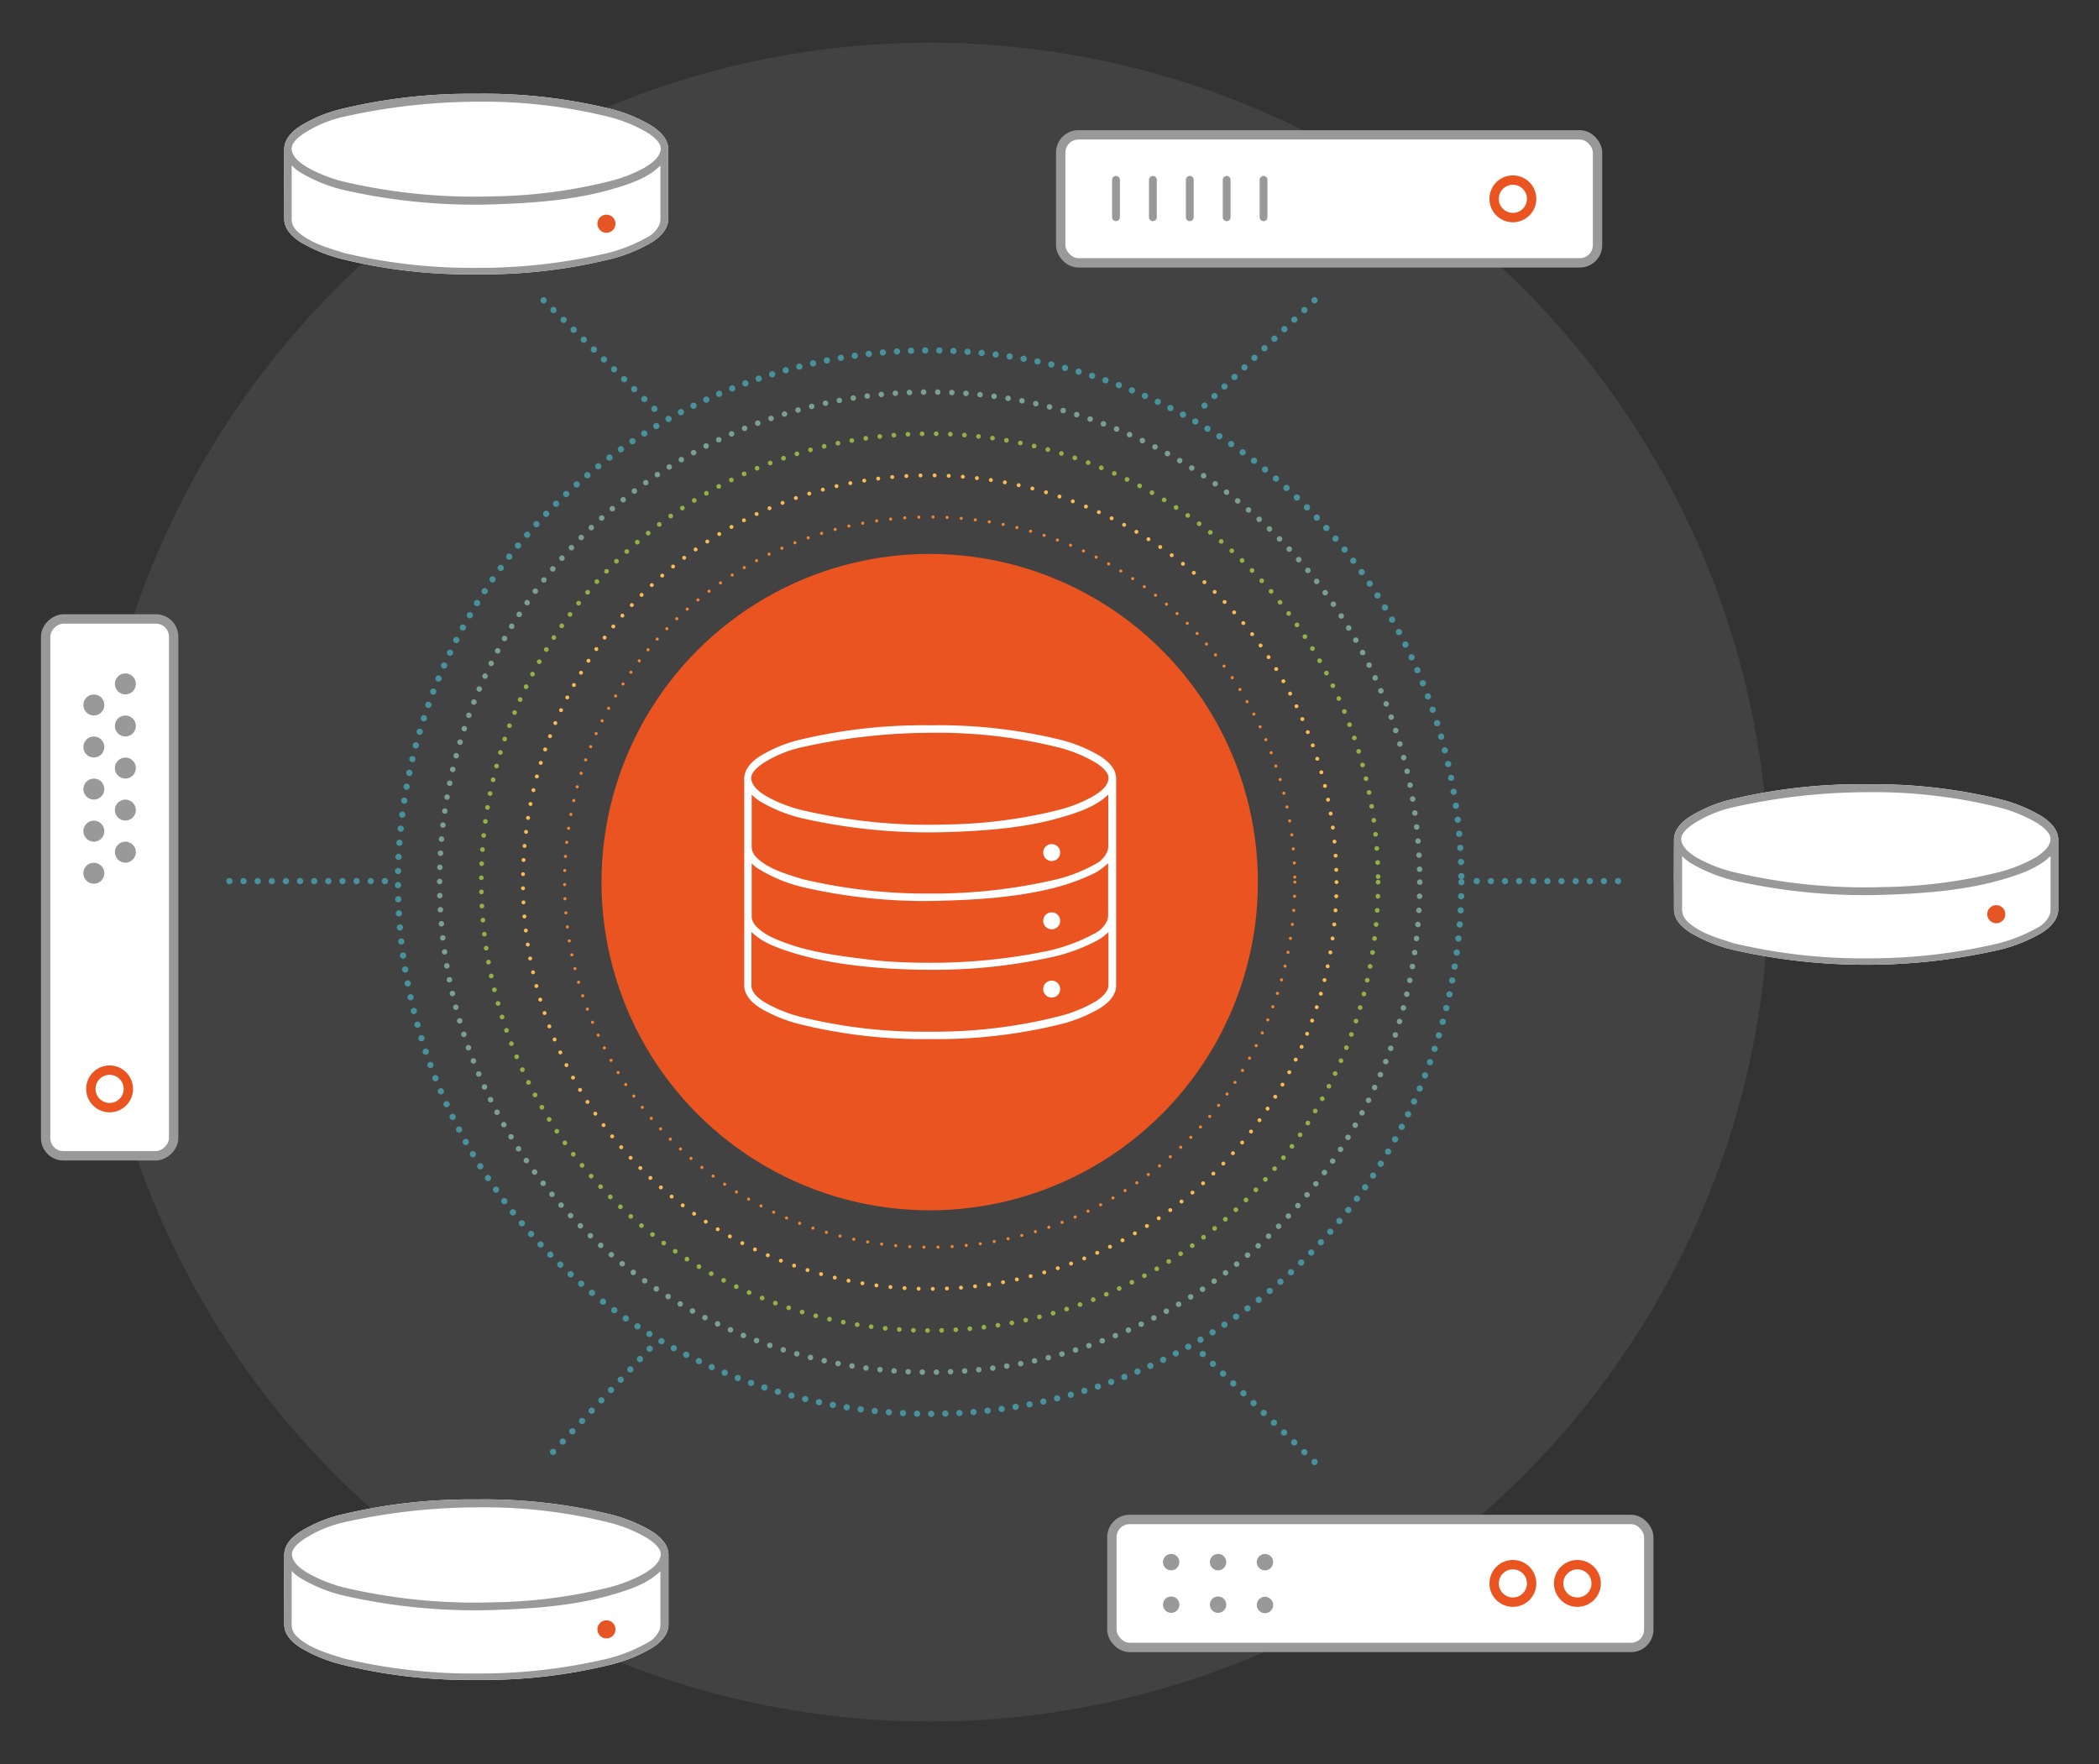<svg id="Layer_1" data-name="Layer 1" xmlns="http://www.w3.org/2000/svg" viewBox="0 0 335.7 282.16"><rect x="0" y="0" width="335.7" height="282.16" fill="#333333" stroke="none"/><defs><style>.cls-1{fill:#cdcdcd;opacity:0.1;}.cls-13,.cls-2{fill:#fff;}.cls-3{fill:#e95420;}.cls-10,.cls-11,.cls-12,.cls-14,.cls-4,.cls-5,.cls-6,.cls-7,.cls-8{fill:none;}.cls-10,.cls-11,.cls-12,.cls-4{stroke:#47929d;}.cls-10,.cls-11,.cls-12,.cls-4,.cls-5,.cls-6,.cls-7,.cls-8{stroke-linecap:round;stroke-linejoin:round;}.cls-4,.cls-5,.cls-6,.cls-7,.cls-8{stroke-dasharray:0 2.26;}.cls-5{stroke:#7aa18d;stroke-width:0.88px;}.cls-6{stroke:#94b145;stroke-width:0.75px;}.cls-7{stroke:#fbbb53;stroke-width:0.63px;}.cls-8{stroke:#f18630;stroke-width:0.5px;}.cls-9{fill:#999;}.cls-11{stroke-dasharray:0 2.21;}.cls-12{stroke-dasharray:0 2.26;}.cls-13{stroke:#999;}.cls-13,.cls-14{stroke-miterlimit:10;stroke-width:1.5px;}.cls-14{stroke:#e95420;}.cls-15{fill:#e65625;}</style></defs><title>Artboard 1</title><circle class="cls-1" cx="148.69" cy="141.08" r="134.25"/><path id="path8875-6" class="cls-2" d="M277,127.83a22.54,22.54,0,0,0-6.62,2.71c-1.61,1-2.64,2.27-2.65,3.75-.05,12.43,0,1.27,0,11.15,0,1.45,1,2.7,2.65,3.74a24.63,24.63,0,0,0,6.64,2.69,95.84,95.84,0,0,0,42.89,0,24.63,24.63,0,0,0,6.64-2.69c1.61-1,2.63-2.3,2.63-3.75V134.29c0-1.49-1.06-2.72-2.67-3.75a24,24,0,0,0-6.62-2.71,84.9,84.9,0,0,0-21.42-2.39A87.55,87.55,0,0,0,277,127.83Z"/><path id="path8875-6-2" data-name="path8875-6" class="cls-2" d="M54.73,17.4a22.54,22.54,0,0,0-6.62,2.71c-1.61,1-2.64,2.27-2.65,3.75-.05,12.44,0,1.27,0,11.15,0,1.45,1,2.7,2.65,3.74a24.63,24.63,0,0,0,6.64,2.69,85,85,0,0,0,21.45,2.43A84.94,84.94,0,0,0,97.6,41.44a24.63,24.63,0,0,0,6.64-2.69c1.61-1,2.63-2.29,2.63-3.74V23.86c0-1.49-1.06-2.71-2.67-3.75a24,24,0,0,0-6.62-2.71A84.9,84.9,0,0,0,76.16,15,88,88,0,0,0,54.73,17.4Z"/><circle class="cls-3" cx="148.69" cy="141.08" r="52.49"/><circle class="cls-4" cx="148.69" cy="141.08" r="85.04"/><circle class="cls-5" cx="148.69" cy="141.08" r="78.38"/><circle class="cls-6" cx="148.69" cy="141.08" r="71.72"/><circle class="cls-7" cx="148.69" cy="141.08" r="65.06"/><circle class="cls-8" cx="148.69" cy="141.08" r="58.4"/><path id="path8875-6-3" data-name="path8875-6" class="cls-9" d="M54.73,17.4a22.54,22.54,0,0,0-6.62,2.71c-1.61,1-2.64,2.27-2.65,3.75-.05,12.44,0,1.27,0,11.15,0,1.45,1,2.7,2.65,3.74a24.63,24.63,0,0,0,6.64,2.69,85,85,0,0,0,21.45,2.43A84.94,84.94,0,0,0,97.6,41.44a24.63,24.63,0,0,0,6.64-2.69c1.61-1,2.63-2.29,2.63-3.74V23.86c0-1.49-1.06-2.71-2.67-3.75a24,24,0,0,0-6.62-2.71A84.9,84.9,0,0,0,76.16,15,88,88,0,0,0,54.73,17.4Zm21.43-1.13a83.34,83.34,0,0,1,21.12,2.4,23.27,23.27,0,0,1,6.3,2.57c1.44.93,2.17,1.84,2.09,2.62-.13,1.4-1.61,2.37-2.66,3A23.38,23.38,0,0,1,97.44,29a81.22,81.22,0,0,1-18.52,2.4A91.8,91.8,0,0,1,54.75,29a24.44,24.44,0,0,1-4.8-1.8c-1.35-.69-3.17-1.83-3.31-3.32-.07-.81.66-1.7,2.1-2.63A19.6,19.6,0,0,1,55,18.67,98.83,98.83,0,0,1,76.16,16.27ZM46.68,26.47a7,7,0,0,0,1.43,1.15,24.62,24.62,0,0,0,6.62,2.71A94.24,94.24,0,0,0,79,32.68c6.34-.2,12.74-.68,18.62-2.35,2.91-.83,6-1.83,8-3.86v8.15a5.45,5.45,0,0,1-.07,1.09,4.22,4.22,0,0,1-2.1,2.27,25.5,25.5,0,0,1-6.27,2.49,90,90,0,0,1-21,2.37A88.27,88.27,0,0,1,55,40.45c-2.73-.87-5.47-1.62-7.45-3.46a2.93,2.93,0,0,1-.82-1.28,3.6,3.6,0,0,1-.08-1.09V26.47Z"/><line class="cls-10" x1="192.64" y1="64.87" x2="192.64" y2="64.87"/><line class="cls-11" x1="194.24" y1="63.34" x2="209.44" y2="48.79"/><line class="cls-10" x1="210.24" y1="48.03" x2="210.24" y2="48.03"/><line class="cls-4" x1="236.18" y1="140.92" x2="260.68" y2="140.92"/><line class="cls-4" x1="36.69" y1="140.92" x2="63.52" y2="140.92"/><line class="cls-10" x1="104.66" y1="65.38" x2="104.66" y2="65.38"/><line class="cls-12" x1="103.05" y1="63.81" x2="87.75" y2="48.82"/><line class="cls-10" x1="86.94" y1="48.03" x2="86.94" y2="48.03"/><line class="cls-4" x1="103.9" y1="215.71" x2="86.94" y2="233.82"/><line class="cls-4" x1="192.36" y1="216.55" x2="210.24" y2="233.82"/><rect class="cls-13" x="-25.4" y="131.69" width="85.86" height="20.47" rx="2.83" transform="translate(-124.39 159.45) rotate(-90)"/><circle class="cls-9" cx="15.01" cy="112.75" r="1.68"/><circle class="cls-9" cx="15.01" cy="119.47" r="1.68"/><circle class="cls-9" cx="20.05" cy="109.38" r="1.68"/><circle class="cls-9" cx="20.05" cy="116.11" r="1.68"/><circle class="cls-9" cx="15.01" cy="126.2" r="1.68"/><circle class="cls-9" cx="20.05" cy="122.84" r="1.68"/><circle class="cls-9" cx="15.01" cy="132.93" r="1.68"/><circle class="cls-9" cx="20.05" cy="129.56" r="1.68"/><circle class="cls-9" cx="15.01" cy="139.66" r="1.68"/><circle class="cls-9" cx="20.05" cy="136.29" r="1.68"/><circle class="cls-14" cx="17.53" cy="174.15" r="3"/><rect class="cls-13" x="169.64" y="21.57" width="85.86" height="20.47" rx="2.83"/><path class="cls-9" d="M178.48,35.37a.62.62,0,0,1-.62-.62v-5.9a.63.63,0,1,1,1.25,0v5.9A.63.63,0,0,1,178.48,35.37Z"/><path class="cls-9" d="M184.38,35.37a.62.62,0,0,1-.62-.62v-5.9a.63.63,0,1,1,1.25,0v5.9A.63.63,0,0,1,184.38,35.37Z"/><path class="cls-9" d="M190.28,35.37a.62.62,0,0,1-.62-.62v-5.9a.63.63,0,1,1,1.25,0v5.9A.63.63,0,0,1,190.28,35.37Z"/><path class="cls-9" d="M196.19,35.37a.63.63,0,0,1-.63-.62v-5.9a.63.63,0,1,1,1.25,0v5.9A.62.62,0,0,1,196.19,35.37Z"/><path class="cls-9" d="M202.09,35.37a.63.63,0,0,1-.63-.62v-5.9a.63.63,0,1,1,1.25,0v5.9A.62.62,0,0,1,202.09,35.37Z"/><circle class="cls-14" cx="241.96" cy="31.8" r="3"/><rect class="cls-13" x="177.83" y="243.01" width="85.86" height="20.47" rx="2.83"/><path class="cls-9" d="M187.31,248.53a1.31,1.31,0,0,0,0,2.62A1.31,1.31,0,0,0,187.31,248.53Z"/><path class="cls-9" d="M194.81,248.53a1.31,1.31,0,0,0,0,2.62A1.31,1.31,0,0,0,194.81,248.53Z"/><path class="cls-9" d="M187.31,255.33a1.31,1.31,0,0,0,0,2.62A1.31,1.31,0,0,0,187.31,255.33Z"/><path class="cls-9" d="M194.81,255.33a1.31,1.31,0,0,0,0,2.62A1.31,1.31,0,0,0,194.81,255.33Z"/><path class="cls-9" d="M202.31,251.15a1.31,1.31,0,0,0,0-2.62A1.31,1.31,0,0,0,202.31,251.15Z"/><path class="cls-9" d="M202.31,258a1.31,1.31,0,0,0,0-2.62A1.31,1.31,0,0,0,202.31,258Z"/><circle class="cls-14" cx="241.96" cy="253.24" r="3"/><circle class="cls-14" cx="252.28" cy="253.24" r="3"/><path id="path8875-6-4" data-name="path8875-6" class="cls-9" d="M277,127.83a22.54,22.54,0,0,0-6.62,2.71c-1.61,1-2.64,2.27-2.65,3.75-.05,12.43,0,1.27,0,11.15,0,1.45,1,2.7,2.65,3.74a24.63,24.63,0,0,0,6.64,2.69,95.84,95.84,0,0,0,42.89,0,24.63,24.63,0,0,0,6.64-2.69c1.61-1,2.63-2.3,2.63-3.75V134.29c0-1.49-1.06-2.72-2.67-3.75a24,24,0,0,0-6.62-2.71,84.9,84.9,0,0,0-21.42-2.39A87.55,87.55,0,0,0,277,127.83Zm21.43-1.13a83.39,83.39,0,0,1,21.12,2.39,23.6,23.6,0,0,1,6.3,2.57c1.44.93,2.17,1.85,2.09,2.63-.13,1.4-1.61,2.36-2.66,3a23.63,23.63,0,0,1-5.57,2.19,80.64,80.64,0,0,1-18.52,2.39A91,91,0,0,1,277,139.41a23.24,23.24,0,0,1-4.8-1.8c-1.35-.68-3.17-1.82-3.31-3.32-.07-.8.66-1.7,2.1-2.63a19.83,19.83,0,0,1,6.29-2.57A98.78,98.78,0,0,1,298.44,126.7ZM269,136.9a7.65,7.65,0,0,0,1.43,1.15,25,25,0,0,0,6.62,2.71,94.28,94.28,0,0,0,24.23,2.35c6.34-.2,12.75-.68,18.62-2.35,2.91-.83,6-1.84,8.05-3.86v8.15a5.35,5.35,0,0,1-.07,1.08,4.23,4.23,0,0,1-2.1,2.28,25.5,25.5,0,0,1-6.27,2.49,90,90,0,0,1-21,2.37,88.78,88.78,0,0,1-21.13-2.39c-2.73-.87-5.47-1.62-7.45-3.46a2.9,2.9,0,0,1-.82-1.29,3.88,3.88,0,0,1-.08-1.08V136.9Z"/><circle class="cls-15" cx="319.27" cy="146.21" r="1.45"/><circle class="cls-15" cx="96.99" cy="35.78" r="1.45"/><path id="path8875-6-5" data-name="path8875-6" class="cls-2" d="M128,118.29a22.12,22.12,0,0,0-6.41,2.62c-1.56,1-2.56,2.2-2.56,3.64,0,12,0,23.5,0,33.06,0,1.4,1,2.61,2.56,3.62a24,24,0,0,0,6.43,2.6,82.36,82.36,0,0,0,20.76,2.35,82.27,82.27,0,0,0,20.75-2.35,24,24,0,0,0,6.43-2.6c1.56-1,2.55-2.22,2.55-3.63V124.54c0-1.44-1-2.62-2.59-3.63a23.61,23.61,0,0,0-6.41-2.62A82.19,82.19,0,0,0,148.7,116,84.73,84.73,0,0,0,128,118.29Zm20.74-1.09a80.55,80.55,0,0,1,20.45,2.31,22.7,22.7,0,0,1,6.09,2.49c1.39.9,2.1,1.79,2,2.55-.13,1.35-1.57,2.28-2.58,2.87a22.88,22.88,0,0,1-5.39,2.12,78.21,78.21,0,0,1-17.93,2.32A88.14,88.14,0,0,1,128,129.5a22.93,22.93,0,0,1-4.65-1.74c-1.31-.66-3.07-1.76-3.2-3.21-.07-.78.63-1.65,2-2.55a19.19,19.19,0,0,1,6.09-2.49A95.4,95.4,0,0,1,148.7,117.2Zm-28.53,9.87a7.13,7.13,0,0,0,1.38,1.11A23.83,23.83,0,0,0,128,130.8a91.3,91.3,0,0,0,23.45,2.28c6.14-.2,12.34-.65,18-2.28,2.82-.8,5.81-1.77,7.8-3.73V135a4.48,4.48,0,0,1-.08,1,4.06,4.06,0,0,1-2,2.2,24.51,24.51,0,0,1-6.07,2.41,86.74,86.74,0,0,1-20.35,2.3,85.83,85.83,0,0,1-20.45-2.32c-2.65-.84-5.3-1.57-7.21-3.35a2.8,2.8,0,0,1-.8-1.24,3.69,3.69,0,0,1-.07-1v-7.89Zm0,11a6.73,6.73,0,0,0,.79.69,23.86,23.86,0,0,0,7.74,3.2,86.83,86.83,0,0,0,20,2.14c6.89-.14,13.64-.5,20-2.14a33.49,33.49,0,0,0,6.49-2.4,12.75,12.75,0,0,0,2-1.49V146a4.48,4.48,0,0,1-.08,1.05,4.21,4.21,0,0,1-2,2.2,28.57,28.57,0,0,1-8.4,3,92.13,92.13,0,0,1-18,1.73c-3,0-5.9-.11-8.61-.37-6.11-.75-11.53-1.32-16.7-3.71a9.16,9.16,0,0,1-2.35-1.59,2.8,2.8,0,0,1-.8-1.24,1.82,1.82,0,0,1-.07-.44c0-2.83,0-5.65,0-8.48Zm0,11a10.76,10.76,0,0,0,3.35,2.15c5.27,2.2,11.5,3.1,16.47,3.52,3,.25,5.93.36,8.71.36a87.81,87.81,0,0,0,20-2.14,28.32,28.32,0,0,0,7.08-2.74,8.42,8.42,0,0,0,1.46-1.15v8.48c0,.79-.62,1.69-2,2.58a22.5,22.5,0,0,1-6.07,2.45A81.36,81.36,0,0,1,148.7,165a81.36,81.36,0,0,1-20.45-2.32,22.5,22.5,0,0,1-6.07-2.45c-1.39-.89-2-1.79-2-2.58v-8.48Z"/><circle class="cls-2" cx="168.2" cy="136.35" r="1.36"/><circle class="cls-2" cx="168.2" cy="147.27" r="1.36"/><circle class="cls-2" cx="168.2" cy="158.19" r="1.36"/><path id="path8875-6-6" data-name="path8875-6" class="cls-2" d="M54.73,242.2a22.54,22.54,0,0,0-6.62,2.71c-1.61,1-2.64,2.27-2.65,3.76-.05,12.43,0,1.27,0,11.15,0,1.45,1,2.69,2.65,3.73a24.31,24.31,0,0,0,6.64,2.69,85,85,0,0,0,21.45,2.43,84.94,84.94,0,0,0,21.44-2.43,24.31,24.31,0,0,0,6.64-2.69c1.61-1,2.63-2.29,2.63-3.74V248.66c0-1.48-1.06-2.71-2.67-3.75a24.3,24.3,0,0,0-6.62-2.71,85.37,85.37,0,0,0-21.42-2.39,88,88,0,0,0-21.43,2.39Z"/><path id="path8875-6-7" data-name="path8875-6" class="cls-9" d="M54.73,242.2a22.54,22.54,0,0,0-6.62,2.71c-1.61,1-2.64,2.27-2.65,3.76-.05,12.43,0,1.27,0,11.15,0,1.45,1,2.69,2.65,3.73a24.31,24.31,0,0,0,6.64,2.69,85,85,0,0,0,21.45,2.43,84.94,84.94,0,0,0,21.44-2.43,24.31,24.31,0,0,0,6.64-2.69c1.61-1,2.63-2.29,2.63-3.74V248.66c0-1.48-1.06-2.71-2.67-3.75a24.3,24.3,0,0,0-6.62-2.71,85.37,85.37,0,0,0-21.42-2.39,88,88,0,0,0-21.43,2.39Zm21.43-1.12a82.93,82.93,0,0,1,21.12,2.39,23.27,23.27,0,0,1,6.3,2.57c1.44.93,2.17,1.84,2.09,2.63-.13,1.39-1.61,2.36-2.66,3a23.41,23.41,0,0,1-5.57,2.2,81.2,81.2,0,0,1-18.52,2.39,91.38,91.38,0,0,1-24.17-2.43A24.44,24.44,0,0,1,50,252c-1.35-.69-3.17-1.82-3.31-3.32-.07-.81.66-1.7,2.1-2.63A19.6,19.6,0,0,1,55,243.47,98.15,98.15,0,0,1,76.16,241.08Zm-29.48,10.2a7.31,7.31,0,0,0,1.43,1.14,24.3,24.3,0,0,0,6.62,2.71A94.26,94.26,0,0,0,79,257.49c6.34-.21,12.74-.68,18.62-2.36,2.91-.83,6-1.83,8-3.85v8.14a5.45,5.45,0,0,1-.07,1.09,4.22,4.22,0,0,1-2.1,2.27,25.5,25.5,0,0,1-6.27,2.49,89.47,89.47,0,0,1-21,2.38A88.78,88.78,0,0,1,55,265.25c-2.73-.87-5.47-1.62-7.45-3.46a2.82,2.82,0,0,1-.82-1.28,3.6,3.6,0,0,1-.08-1.09v-8.14Z"/><circle class="cls-15" cx="96.99" cy="260.59" r="1.45"/></svg>